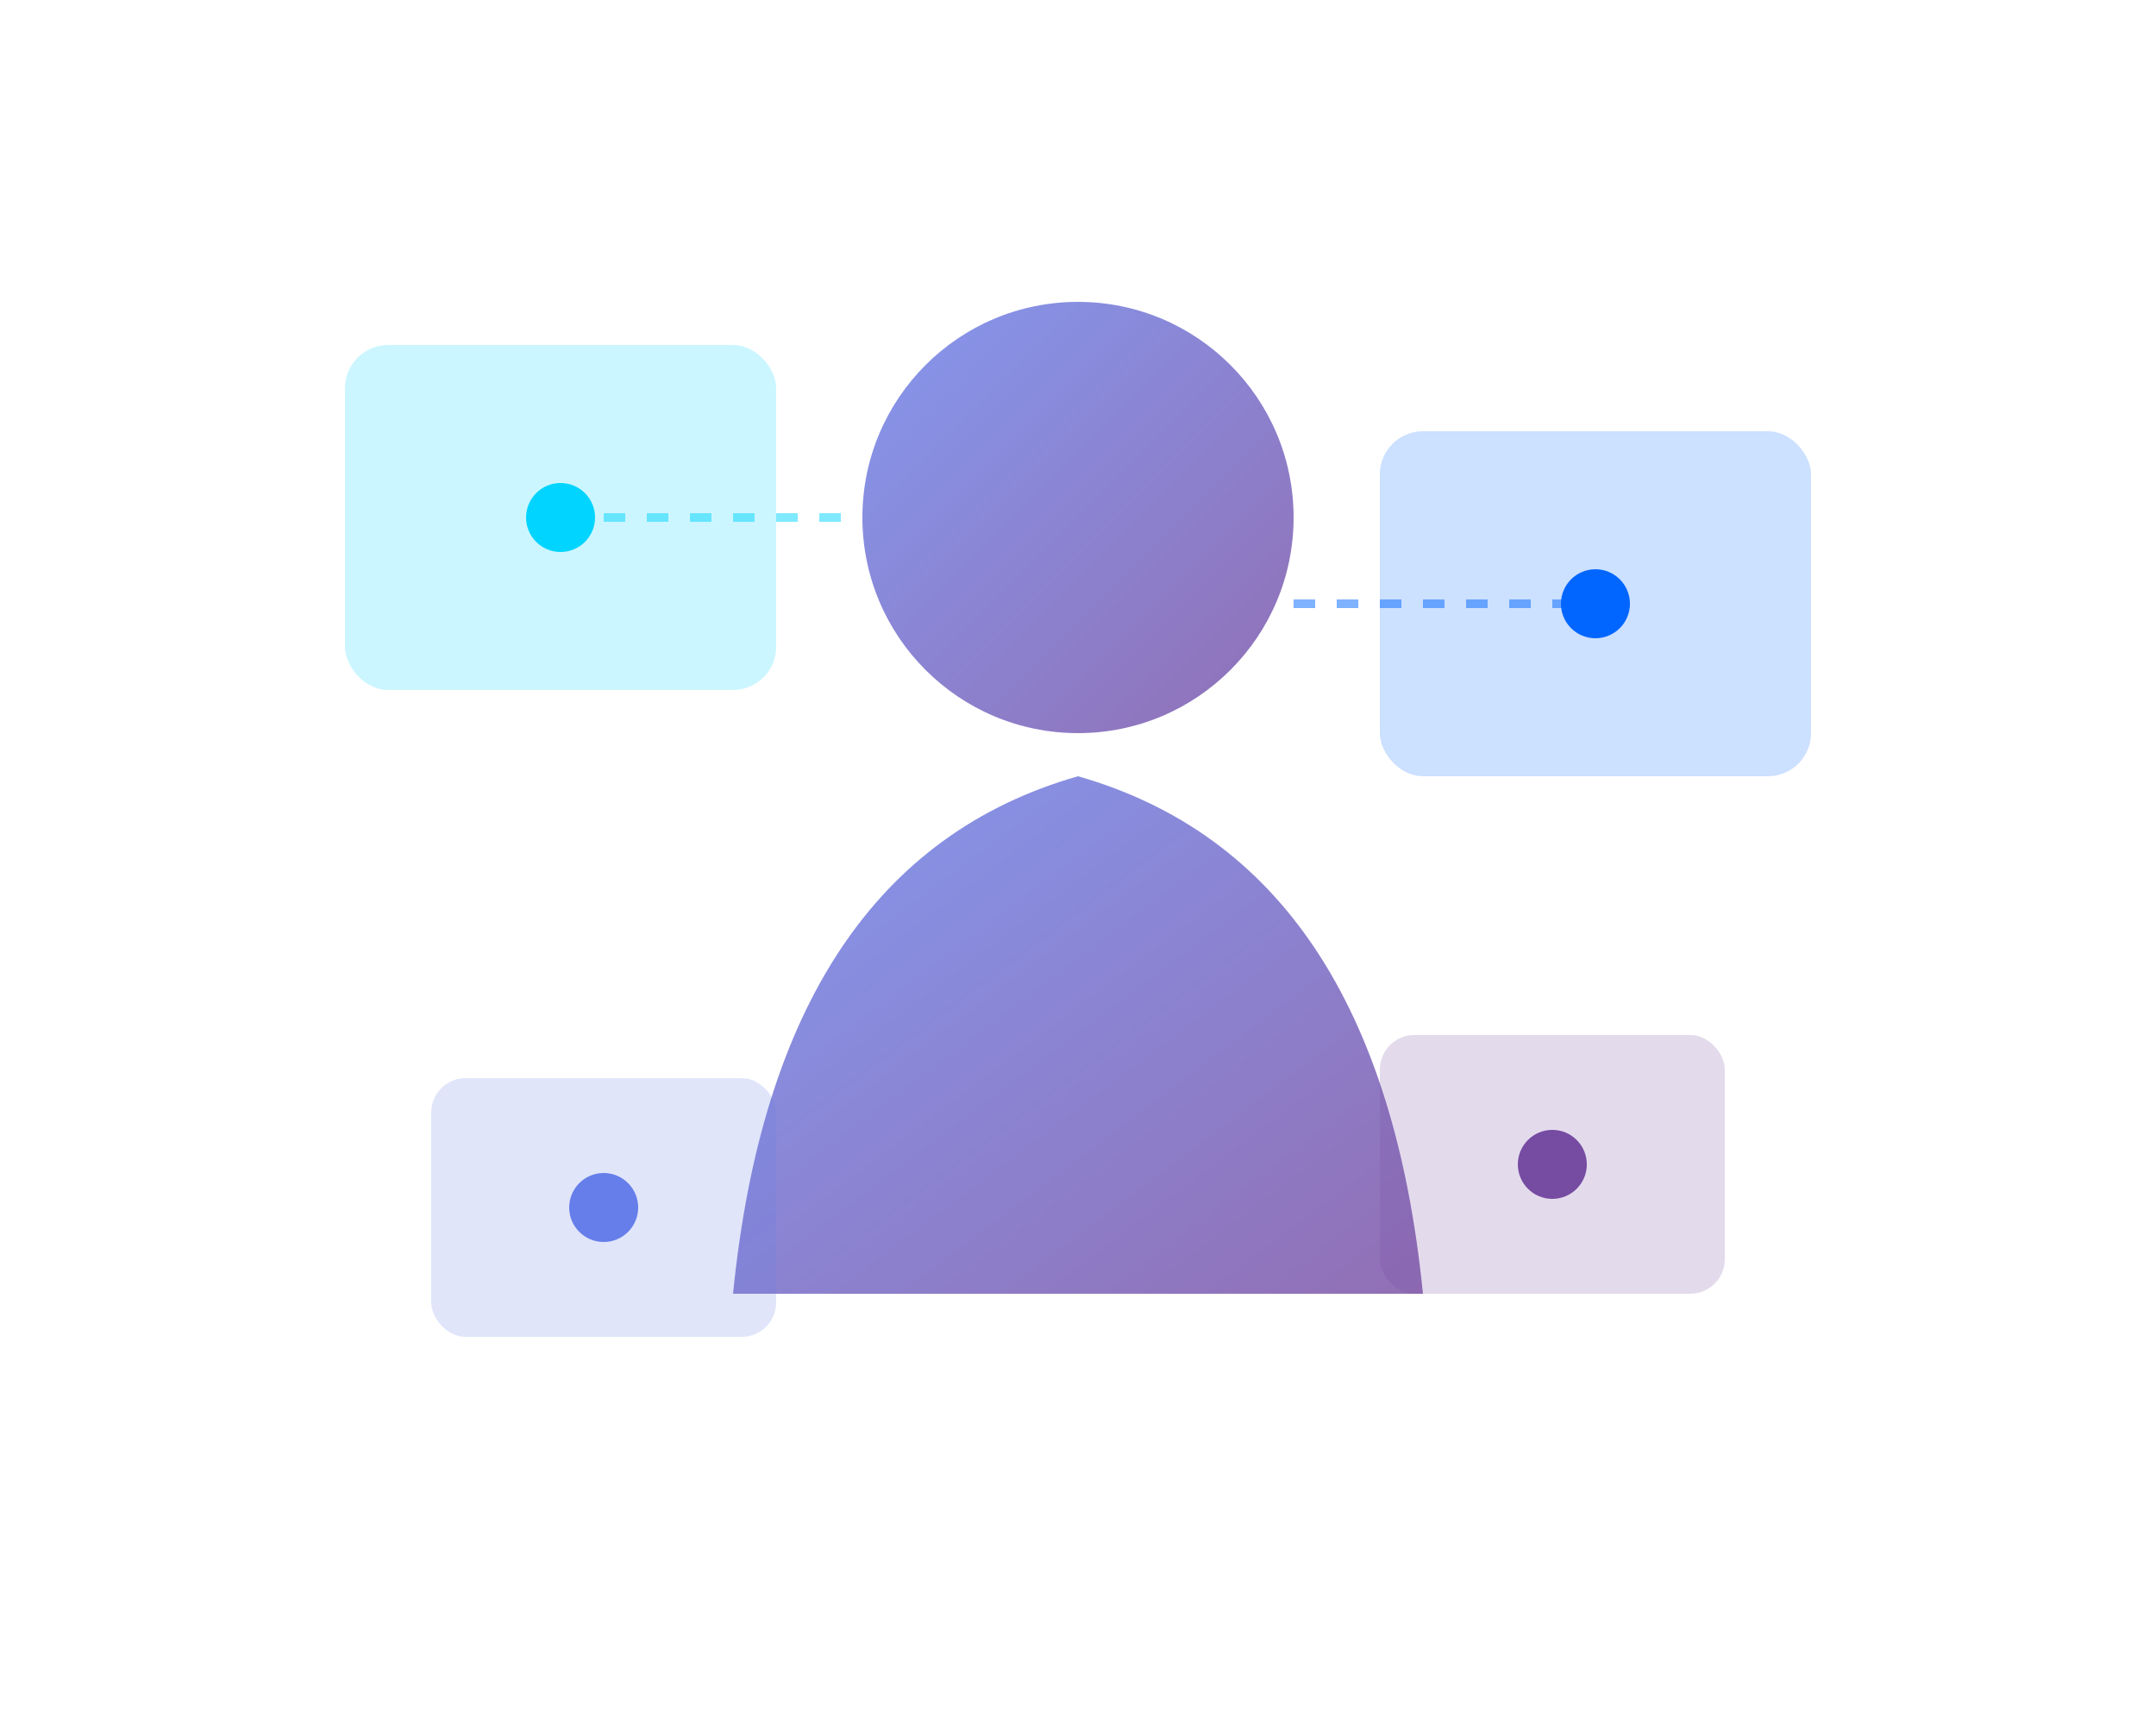 <svg xmlns="http://www.w3.org/2000/svg" viewBox="0 0 500 400">
  <defs>
    <linearGradient id="grad2" x1="0%" y1="0%" x2="100%" y2="100%">
      <stop offset="0%" style="stop-color:#667eea;stop-opacity:1" />
      <stop offset="100%" style="stop-color:#764ba2;stop-opacity:1" />
    </linearGradient>
  </defs>
  
  <!-- Person Silhouette -->
  <circle cx="250" cy="120" r="50" fill="url(#grad2)" opacity="0.8"/>
  <path d="M 250 180 Q 180 200 170 300 L 330 300 Q 320 200 250 180 Z" fill="url(#grad2)" opacity="0.8"/>
  
  <!-- Info Cards -->
  <rect x="80" y="80" width="100" height="80" rx="10" fill="#00d4ff" opacity="0.2"/>
  <rect x="320" y="100" width="100" height="80" rx="10" fill="#0066ff" opacity="0.2"/>
  <rect x="100" y="250" width="80" height="60" rx="8" fill="#667eea" opacity="0.2"/>
  <rect x="320" y="240" width="80" height="60" rx="8" fill="#764ba2" opacity="0.2"/>
  
  <!-- Connection Lines -->
  <line x1="130" y1="120" x2="200" y2="120" stroke="#00d4ff" stroke-width="2" stroke-dasharray="5,5" opacity="0.5"/>
  <line x1="300" y1="140" x2="370" y2="140" stroke="#0066ff" stroke-width="2" stroke-dasharray="5,5" opacity="0.5"/>
  
  <!-- Icons -->
  <circle cx="130" cy="120" r="8" fill="#00d4ff"/>
  <circle cx="370" cy="140" r="8" fill="#0066ff"/>
  <circle cx="140" cy="280" r="8" fill="#667eea"/>
  <circle cx="360" cy="270" r="8" fill="#764ba2"/>
</svg>








